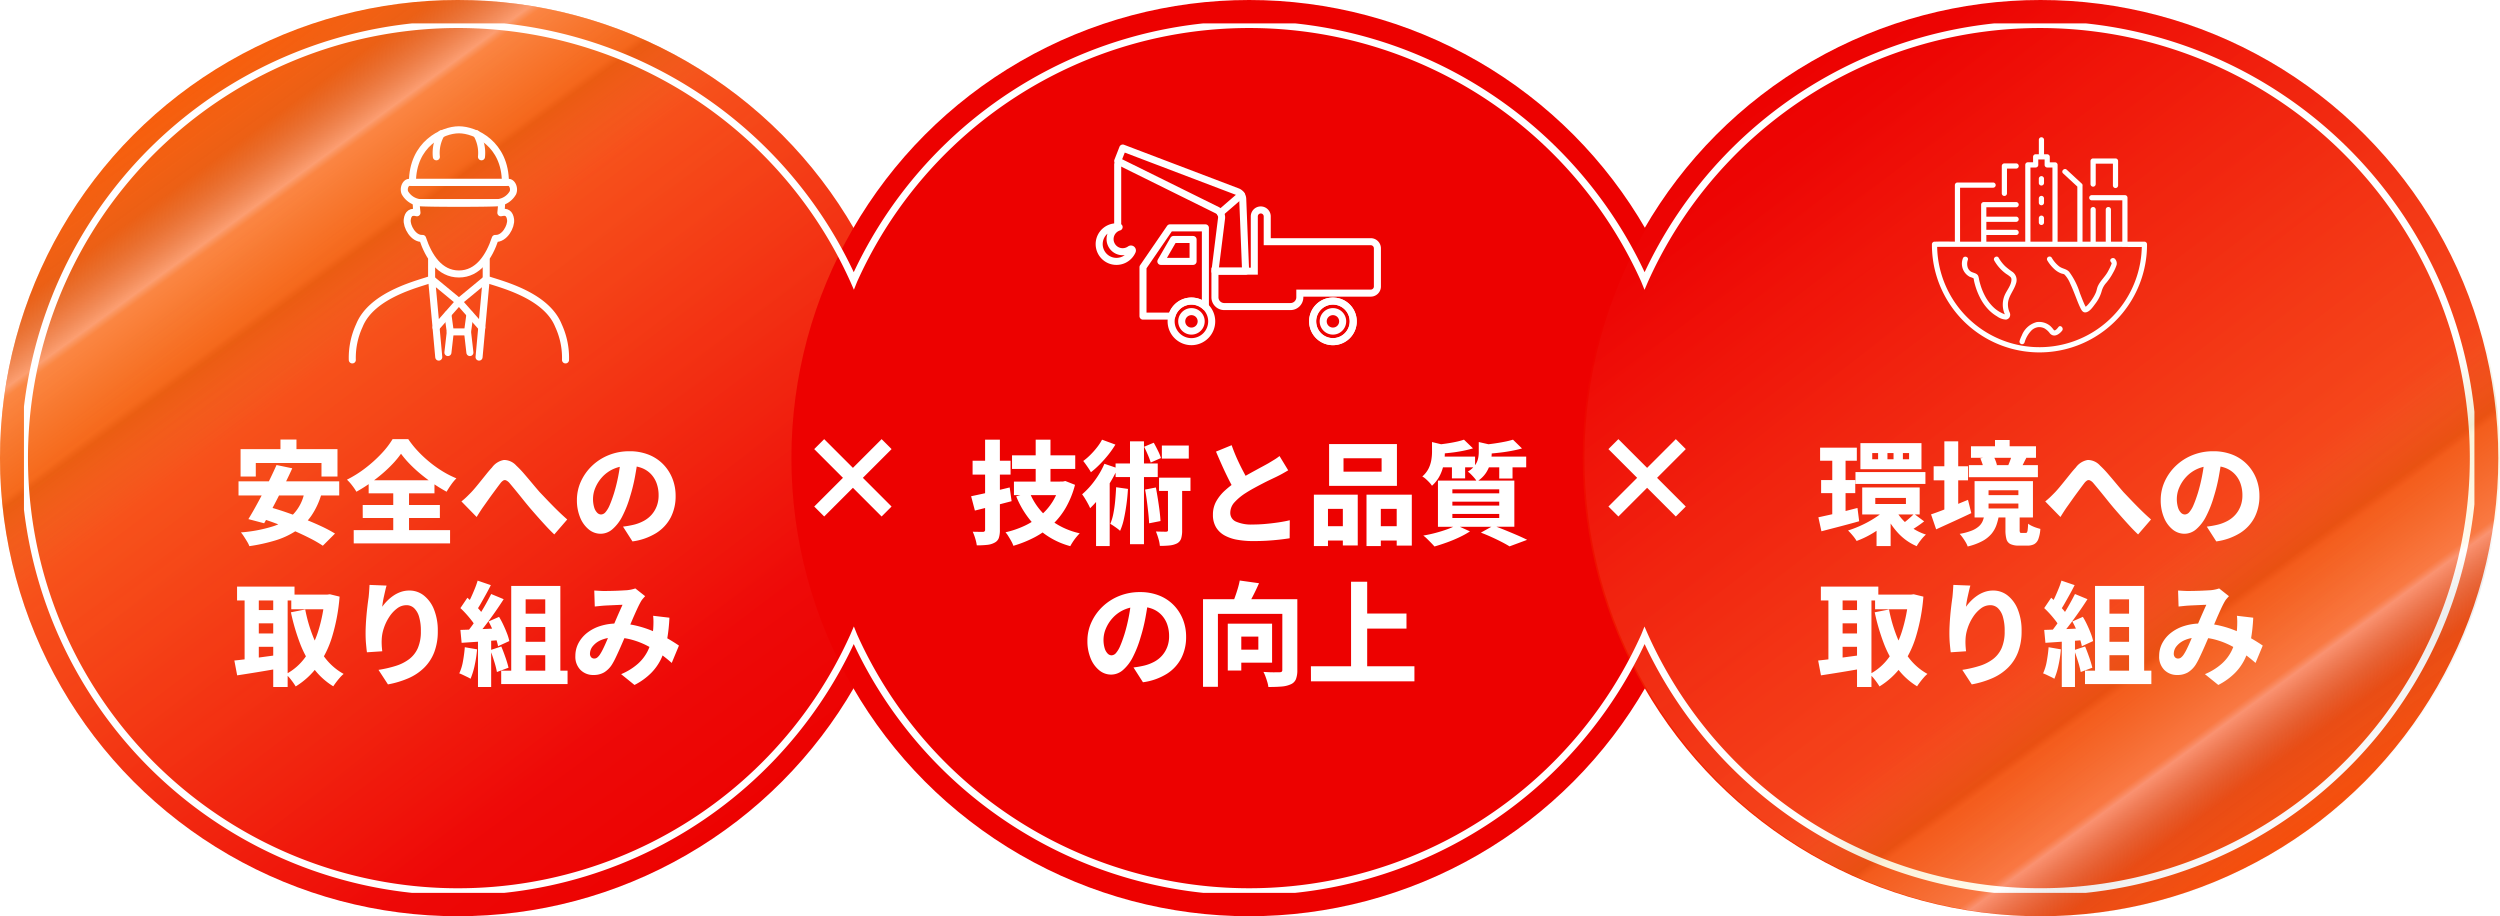 <svg xmlns="http://www.w3.org/2000/svg" xmlns:xlink="http://www.w3.org/1999/xlink" width="355" height="130.104" viewBox="0 0 355 130.104">
  <defs>
    <linearGradient id="linear-gradient" x1="0.739" y1="0.74" x2="0.275" y2="0.152" gradientUnits="objectBoundingBox">
      <stop offset="0" stop-color="#ed0100"/>
      <stop offset="1" stop-color="#fa5700"/>
    </linearGradient>
    <linearGradient id="linear-gradient-2" x1="0.191" y1="0.036" x2="0.828" y2="0.911" gradientUnits="objectBoundingBox">
      <stop offset="0" stop-color="#fff" stop-opacity="0"/>
      <stop offset="0.124" stop-color="#939393" stop-opacity="0.22"/>
      <stop offset="0.187" stop-color="#fff" stop-opacity="0.686"/>
      <stop offset="0.195" stop-color="#ffefc4" stop-opacity="0.525"/>
      <stop offset="0.277" stop-color="#efce6d" stop-opacity="0.4"/>
      <stop offset="0.285" stop-color="#c6a647" stop-opacity="0.388"/>
      <stop offset="0.361" stop-color="#fffbe6" stop-opacity="0.18"/>
      <stop offset="1" stop-color="#fff" stop-opacity="0"/>
    </linearGradient>
    <linearGradient id="linear-gradient-3" x1="0.224" y1="0.166" x2="0.945" y2="1.068" xlink:href="#linear-gradient"/>
    <clipPath id="clip-path">
      <rect id="矩形_4852" data-name="矩形 4852" width="347.965" height="123.463" fill="none"/>
    </clipPath>
    <linearGradient id="linear-gradient-4" x1="0.809" y1="0.964" x2="0.172" y2="0.089" xlink:href="#linear-gradient-2"/>
    <filter id="路径_55016" x="122.9" y="47.434" width="108.944" height="65.12" filterUnits="userSpaceOnUse">
      <feOffset input="SourceAlpha"/>
      <feGaussianBlur stdDeviation="5" result="blur"/>
      <feFlood flood-opacity="0.353"/>
      <feComposite operator="in" in2="blur"/>
      <feComposite in="SourceGraphic"/>
    </filter>
    <filter id="路径_55015" x="243.182" y="47.482" width="93.136" height="65.072" filterUnits="userSpaceOnUse">
      <feOffset input="SourceAlpha"/>
      <feGaussianBlur stdDeviation="5" result="blur-2"/>
      <feFlood flood-opacity="0.353"/>
      <feComposite operator="in" in2="blur-2"/>
      <feComposite in="SourceGraphic"/>
    </filter>
    <clipPath id="clip-path-2">
      <rect id="矩形_4854" data-name="矩形 4854" width="40.657" height="28.643" fill="none" stroke="#fff" stroke-width="1"/>
    </clipPath>
    <filter id="路径_55014" x="18.278" y="47.354" width="93.136" height="65.2" filterUnits="userSpaceOnUse">
      <feOffset input="SourceAlpha"/>
      <feGaussianBlur stdDeviation="5" result="blur-3"/>
      <feFlood flood-opacity="0.353"/>
      <feComposite operator="in" in2="blur-3"/>
      <feComposite in="SourceGraphic"/>
    </filter>
    <clipPath id="clip-path-3">
      <rect id="矩形_4853" data-name="矩形 4853" width="31.592" height="33.961" fill="none" stroke="#fff" stroke-width="1"/>
    </clipPath>
  </defs>
  <g id="img_sec01_sp" transform="translate(-10 -327.935)">
    <g id="组_9387" data-name="组 9387" transform="translate(1422 -230)">
      <ellipse id="椭圆_34" data-name="椭圆 34" cx="65.005" cy="65.052" rx="65.005" ry="65.052" transform="translate(-1412 557.935)" fill="url(#linear-gradient)"/>
      <ellipse id="椭圆_35" data-name="椭圆 35" cx="65.005" cy="65.052" rx="65.005" ry="65.052" transform="translate(-1412 557.935)" opacity="0.645" fill="url(#linear-gradient-2)" style="mix-blend-mode: color-dodge;isolation: isolate"/>
      <ellipse id="椭圆_36" data-name="椭圆 36" cx="65.005" cy="65.052" rx="65.005" ry="65.052" transform="translate(-1299.62 557.935)" fill="#ed0100"/>
      <ellipse id="椭圆_37" data-name="椭圆 37" cx="65.005" cy="65.052" rx="65.005" ry="65.052" transform="translate(-1187.251 557.935)" fill="url(#linear-gradient-3)"/>
      <g id="组_9381" data-name="组 9381" transform="translate(-1408.598 561.255)">
        <g id="组_5182" data-name="组 5182" transform="translate(0 0)" clip-path="url(#clip-path)">
          <path id="路径_54525" data-name="路径 54525" d="M348.156,62.077a61.528,61.528,0,0,1-117.591,25.4c-.028-.062-.059-.127-.087-.192-.025.062-.056.127-.084.189a61.53,61.53,0,0,1-112.133,0c-.028-.062-.059-.127-.084-.189-.028.065-.056.13-.087.192a61.578,61.578,0,1,1,0-50.791c.031.062.059.124.087.189.025-.062.056-.127.084-.189a61.53,61.53,0,0,1,112.133,0c.028.062.059.127.084.189.028-.065.059-.13.087-.192a61.528,61.528,0,0,1,117.591,25.4Z" transform="translate(-0.345 -0.345)" fill="none" stroke="#fff" stroke-width="1"/>
        </g>
      </g>
      <ellipse id="椭圆_38" data-name="椭圆 38" cx="65.005" cy="65.052" rx="65.005" ry="65.052" transform="translate(-1187.01 557.935)" opacity="0.646" fill="url(#linear-gradient-4)" style="mix-blend-mode: color-dodge;isolation: isolate"/>
      <g transform="matrix(1, 0, 0, 1, -1412, 557.93)" filter="url(#路径_55016)">
        <path id="路径_55016-2" data-name="路径 55016" d="M-33.792-11.408h8.976v1.936h-8.976Zm.272,3.728h6.768v1.92H-33.52Zm3.088-5.952h2.1v6.976h-2.1Zm-.864,7.5a9.3,9.3,0,0,0,2.648,3.64A10.584,10.584,0,0,0-24.176-.336q-.224.224-.488.544a7.316,7.316,0,0,0-.488.664q-.224.344-.368.616a11.041,11.041,0,0,1-4.72-2.616A13.238,13.238,0,0,1-33.2-5.584Zm4.32-1.552h.4l.352-.08,1.376.544a13.131,13.131,0,0,1-1.288,3.208A10.544,10.544,0,0,1-28.064-1.56,11.575,11.575,0,0,1-30.576.224,16.275,16.275,0,0,1-33.6,1.44,4.007,4.007,0,0,0-33.888.8Q-34.08.448-34.3.1A3.671,3.671,0,0,0-34.72-.48a13.219,13.219,0,0,0,2.736-.936A10.173,10.173,0,0,0-29.712-2.88a8.527,8.527,0,0,0,1.7-1.984,8.524,8.524,0,0,0,1.032-2.5ZM-39.6-5.6q.7-.144,1.608-.344t1.9-.432q.992-.232,1.968-.472l.272,1.952q-1.328.352-2.7.7t-2.512.632Zm.208-5.04H-34v1.968h-5.392Zm1.776-2.992h2.1v12.8a3.548,3.548,0,0,1-.152,1.16,1.209,1.209,0,0,1-.6.664,2.686,2.686,0,0,1-1.04.312,13.214,13.214,0,0,1-1.488.072,5.867,5.867,0,0,0-.216-.96,7.46,7.46,0,0,0-.36-.976q.432.016.864.016h.592a.269.269,0,0,0,.3-.3ZM-19.008-6.88l1.68.24q-.064,1.1-.216,2.2t-.36,2.056a8.339,8.339,0,0,1-.544,1.7,3.588,3.588,0,0,0-.392-.328q-.248-.184-.52-.368t-.48-.3a7.2,7.2,0,0,0,.44-1.472,17.565,17.565,0,0,0,.256-1.808Q-19.056-5.92-19.008-6.88Zm-.08-3.376H-13.1V-8.32h-5.984Zm2.048-3.136h1.984V1.216H-17.04ZM-14.9-6.544l1.536-.3q.144.768.28,1.624t.24,1.672q.1.816.136,1.472l-1.616.32q-.032-.656-.12-1.48t-.2-1.688Q-14.752-5.792-14.9-6.544Zm2.384-6.256h3.824v1.856h-3.824Zm-.4,4.56h4.464v1.888h-4.464Zm-2.128-4.384,1.376-.576q.288.512.592,1.128a6.875,6.875,0,0,1,.432,1.048l-1.456.64a9.246,9.246,0,0,0-.4-1.08Q-14.768-12.1-15.04-12.624Zm3.392,4.912h2.016V-.768A3.907,3.907,0,0,1-9.776.4a1.231,1.231,0,0,1-.592.7,3.053,3.053,0,0,1-1.048.288,13.2,13.2,0,0,1-1.384.064A5.127,5.127,0,0,0-13,.44a8.837,8.837,0,0,0-.36-1.032q.448.016.864.024t.576.008A.412.412,0,0,0-11.7-.624a.25.25,0,0,0,.056-.192Zm-9.36-5.92,1.9.7A14.057,14.057,0,0,1-20.112-11.5a17.427,17.427,0,0,1-1.208,1.36,12.905,12.905,0,0,1-1.272,1.136,4.754,4.754,0,0,0-.312-.52q-.2-.3-.408-.592t-.368-.488a8.779,8.779,0,0,0,1.04-.9,11.129,11.129,0,0,0,.944-1.072A7.047,7.047,0,0,0-21.008-13.632Zm-.848,6.992,1.648-1.648.288.1V1.472h-1.936Zm1.184-3.568,1.888.64a19.142,19.142,0,0,1-1.1,2.072,20.661,20.661,0,0,1-1.36,1.968A15.239,15.239,0,0,1-22.7-3.9,6.607,6.607,0,0,0-23-4.52q-.2-.376-.432-.752a6.647,6.647,0,0,0-.408-.6,11.346,11.346,0,0,0,1.784-1.944A11.97,11.97,0,0,0-20.672-10.208Zm26.1.928q-.4.24-.816.472t-.88.456l-.888.424q-.52.248-1.12.56t-1.2.64q-.6.328-1.144.68a7.764,7.764,0,0,0-1.568,1.3,2.2,2.2,0,0,0-.608,1.5A1.335,1.335,0,0,0-2-2a5.382,5.382,0,0,0,2.4.416q.816,0,1.752-.08T4.008-1.88q.92-.136,1.64-.312L5.632.368q-.7.112-1.5.2t-1.7.144Q1.52.768.464.768A12.966,12.966,0,0,1-1.792.584,5.781,5.781,0,0,1-3.608-.032a3.221,3.221,0,0,1-1.216-1.16,3.39,3.39,0,0,1-.44-1.784,3.829,3.829,0,0,1,.48-1.92,6.219,6.219,0,0,1,1.272-1.56A14.787,14.787,0,0,1-1.776-7.792q.544-.368,1.168-.72t1.224-.68q.6-.328,1.12-.608t.888-.488q.48-.288.856-.52a6.831,6.831,0,0,0,.712-.5Zm-8.032-3.568q.384,1.088.832,2.064t.9,1.816L-.064-7.44-2.1-6.272q-.432-.736-.9-1.664T-3.928-9.88q-.456-1.016-.9-2.056ZM13.28-10.992v1.9h5.408v-1.9Zm-2.048-2.016h9.632v5.936H11.232ZM9.072-5.824H15.3V1.392H13.184v-5.2H11.072v5.28h-2Zm7.472,0h6.432V1.408H20.832V-3.808H18.576v5.28H16.544ZM9.952-1.344h4.112V.688H9.952Zm7.552,0H21.92V.688H17.5Zm12.88-12.288,1.28,1.232q-.688.208-1.5.368t-1.664.256q-.848.1-1.616.144a4.211,4.211,0,0,0-.184-.632,4.254,4.254,0,0,0-.28-.632q.72-.08,1.448-.184t1.392-.248A10.053,10.053,0,0,0,30.384-13.632Zm6.96,0,1.28,1.248q-.752.208-1.632.368T35.2-11.76q-.912.1-1.76.16a3.665,3.665,0,0,0-.184-.656,6.293,6.293,0,0,0-.264-.624q.768-.08,1.576-.192t1.536-.256A12.1,12.1,0,0,0,37.344-13.632Zm-11.5.336,2.24.544q-.016.208-.416.288v.688a9.326,9.326,0,0,1-.136,1.488A6.272,6.272,0,0,1,27-8.624a4.953,4.953,0,0,1-1.16,1.536,3.066,3.066,0,0,0-.376-.472q-.248-.264-.512-.5a2.368,2.368,0,0,0-.488-.344,3.711,3.711,0,0,0,.9-1.144,4.361,4.361,0,0,0,.384-1.2,7.158,7.158,0,0,0,.1-1.128Zm6.64,0,2.24.512q-.016.224-.4.288v.784a5.865,5.865,0,0,1-.168,1.3,4.775,4.775,0,0,1-.616,1.448,4.139,4.139,0,0,1-1.328,1.28,2.545,2.545,0,0,0-.344-.5q-.232-.272-.48-.52a3.409,3.409,0,0,0-.456-.392,3.441,3.441,0,0,0,1-.872,2.632,2.632,0,0,0,.44-.928,3.978,3.978,0,0,0,.112-.92Zm-5.824,2.064h5.3V-9.7h-5.3Zm6.608,0h5.952V-9.7H33.264Zm-4.592.512h1.872v2.592H28.672Zm6.72,0H37.28v2.608H35.392ZM28.736-4.832v.56h6.656v-.56Zm0,1.744v.576h6.656v-.576Zm0-3.488v.56h6.656v-.56ZM26.688-7.824H37.536v6.56H26.688Zm6.1,7.392,1.776-.992q.832.3,1.72.664t1.7.712q.808.352,1.368.64l-2.5.928q-.432-.272-1.08-.608T34.352.224Q33.584-.128,32.784-.432ZM29.3-1.488l1.936.88a12.385,12.385,0,0,1-1.52.84q-.864.408-1.776.736t-1.744.568Q26,1.312,25.72,1.024T25.144.448a5.2,5.2,0,0,0-.536-.464q.864-.144,1.736-.376T27.984-.9A9.1,9.1,0,0,0,29.3-1.488ZM-14.416,9.024q-.176,1.216-.424,2.592a24.292,24.292,0,0,1-.7,2.832,15.474,15.474,0,0,1-1.1,2.8,5.982,5.982,0,0,1-1.4,1.832,2.561,2.561,0,0,1-1.672.648,2.648,2.648,0,0,1-1.712-.624,4.221,4.221,0,0,1-1.216-1.712,6.333,6.333,0,0,1-.448-2.432A6.337,6.337,0,0,1-22.52,12.3a7.163,7.163,0,0,1,1.576-2.216,7.4,7.4,0,0,1,2.368-1.52,7.754,7.754,0,0,1,2.944-.552,7.29,7.29,0,0,1,2.712.48,5.909,5.909,0,0,1,2.064,1.352,6.126,6.126,0,0,1,1.32,2.024,6.619,6.619,0,0,1,.464,2.5,6.554,6.554,0,0,1-.68,3.016,5.762,5.762,0,0,1-2.04,2.224A8.6,8.6,0,0,1-15.2,20.816l-1.344-2.1q.5-.064.848-.128t.688-.144a6,6,0,0,0,1.416-.544,4.018,4.018,0,0,0,1.112-.88,3.989,3.989,0,0,0,.728-1.216,4.211,4.211,0,0,0,.264-1.52,4.969,4.969,0,0,0-.28-1.712,3.755,3.755,0,0,0-.816-1.328,3.61,3.61,0,0,0-1.312-.864,4.866,4.866,0,0,0-1.784-.3,5.207,5.207,0,0,0-2.224.448,4.91,4.91,0,0,0-1.6,1.16,5.2,5.2,0,0,0-.968,1.52,4.069,4.069,0,0,0-.328,1.528,4.144,4.144,0,0,0,.16,1.24,1.8,1.8,0,0,0,.424.76.791.791,0,0,0,.552.256.869.869,0,0,0,.64-.336,3.7,3.7,0,0,0,.592-1q.288-.664.608-1.672a23.29,23.29,0,0,0,.608-2.456,25.305,25.305,0,0,0,.368-2.584Zm7.744,0H5.344V11.1h-9.9V21.456H-6.672Zm11.264,0H6.72V19.072a3.494,3.494,0,0,1-.2,1.312,1.355,1.355,0,0,1-.728.72,3.837,3.837,0,0,1-1.32.32q-.776.064-1.864.064a3.98,3.98,0,0,0-.144-.688q-.112-.384-.256-.776a4.853,4.853,0,0,0-.3-.68q.448.032.912.048t.848.008q.384-.008.528-.008A.506.506,0,0,0,4.5,19.32a.351.351,0,0,0,.088-.28ZM-1.456,6.368l2.736.384Q.848,7.744.36,8.68t-.888,1.592l-2.048-.448q.224-.5.44-1.1t.4-1.216A10.73,10.73,0,0,0-1.456,6.368Zm-1.7,6.128h1.92v6.656h-1.92Zm.816,0H3.136v5.536H-2.336v-1.84h3.52V14.336h-3.52Zm17.888-1.44h6.672V13.2H15.552Zm-6.9,7.488h14.7v2.144H8.656Zm5.7-12H16.64V19.728H14.352Z" transform="translate(177.5 76.07)" fill="#fff"/>
      </g>
      <g transform="matrix(1, 0, 0, 1, -1412, 557.93)" filter="url(#路径_55015)">
        <path id="路径_55015-2" data-name="路径 55015" d="M-31.456-12.5h5.216v1.856h-5.216Zm.144,4.608h4.848v1.856h-4.848Zm4.88-1.136H-16.5v1.68h-9.936ZM-31.7-2.608l1.632-.36q.912-.2,1.92-.456t2-.512l.24,1.888q-1.36.384-2.776.752l-2.584.672Zm8.08-2.752V-4.5h4.352V-5.36Zm-1.856-1.488h8.16v3.84h-8.16Zm5.776-4.88v.88h.88v-.88Zm-2.192,0v.88h.864v-.88Zm-2.16,0v.88h.832v-.88Zm-1.68-1.408h8.672v3.7h-8.672Zm4.912,9.312A6.857,6.857,0,0,0-19.768-2.3a7.517,7.517,0,0,0,1.5,1.272,7.674,7.674,0,0,0,1.84.872,5.468,5.468,0,0,0-.712.768,6.335,6.335,0,0,0-.6.88,7.733,7.733,0,0,1-2.728-1.96,10.608,10.608,0,0,1-1.864-2.92Zm2.7.72,1.44,1.072q-.448.352-.92.672t-.856.544l-1.2-.944q.224-.16.512-.4t.56-.488Q-18.3-2.9-18.112-3.1ZM-29.728-11.68h1.888V-2.4l-1.888.3Zm7.936,7.6,1.488.656a11.82,11.82,0,0,1-1.68,1.664A16.866,16.866,0,0,1-24.064-.3,12.992,12.992,0,0,1-26.272.752a5.551,5.551,0,0,0-.56-.776,8.456,8.456,0,0,0-.656-.712,15.979,15.979,0,0,0,2.152-.856A14.857,14.857,0,0,0-23.32-2.76,8.388,8.388,0,0,0-21.792-4.08ZM-23.44-1.7l2-1.328v4.5h-2Zm13.408-10.992H-.8v1.632h-9.232Zm-.3,2.672H-.528V-8.3h-9.808Zm3.712-3.568h2.08v2h-2.08Zm2.384,2.176,2.064.368q-.224.416-.4.776t-.32.616l-1.84-.368q.144-.32.28-.7T-4.24-11.408Zm-4.464.432,1.824-.368a4.174,4.174,0,0,1,.32.656,4.53,4.53,0,0,1,.208.656l-1.92.448a3.339,3.339,0,0,0-.16-.672Q-8.56-10.64-8.7-10.976ZM-7.536-4.56v.7H-3.3v-.7Zm0-1.888v.688H-3.3v-.688Zm-1.984-1.3h8.288v5.168H-9.52ZM-5.136-2.96H-3.12V-.848a.926.926,0,0,0,.048.384q.048.08.24.08h.576A.206.206,0,0,0-2.08-.472a.929.929,0,0,0,.1-.368A8.259,8.259,0,0,0-1.92-1.7a3.151,3.151,0,0,0,.5.3,5.316,5.316,0,0,0,.648.264q.336.112.592.176A4.971,4.971,0,0,1-.472.5a1.363,1.363,0,0,1-.592.712,2.054,2.054,0,0,1-.968.2H-3.2a2.764,2.764,0,0,1-1.224-.216,1.1,1.1,0,0,1-.568-.7,4.76,4.76,0,0,1-.144-1.3ZM-8.1-3.04h2.064a8.894,8.894,0,0,1-.368,1.5A4.1,4.1,0,0,1-7.112-.272,4.435,4.435,0,0,1-8.4.76a8.625,8.625,0,0,1-2.1.776,3.044,3.044,0,0,0-.28-.6,7.867,7.867,0,0,0-.432-.664,5.852,5.852,0,0,0-.424-.528A8.582,8.582,0,0,0-9.92-.72,3.4,3.4,0,0,0-8.9-1.336,2.115,2.115,0,0,0-8.36-2.1,5.081,5.081,0,0,0-8.1-3.04Zm-7.232-6.816h4.88v2h-4.88Zm1.52-3.536h1.968V-2.72h-1.968ZM-15.7-3.024q.672-.224,1.528-.552t1.816-.728q.96-.4,1.9-.784L-9.984-3.2q-1.248.592-2.56,1.192L-14.976-.9ZM.512-4.864q.384-.3.712-.616t.7-.7q.272-.288.616-.7t.736-.9l.792-.984q.4-.5.784-.912a2.635,2.635,0,0,1,1.7-1.072,2.351,2.351,0,0,1,1.752.8A14.308,14.308,0,0,1,9.472-8.72q.592.688,1.152,1.36t1.008,1.184q.4.416.84.88t.928.96q.488.5,1.016,1.008T15.536-2.3L13.7-.176Q13.136-.7,12.528-1.36t-1.2-1.328q-.592-.672-1.088-1.248-.5-.592-1.024-1.248T8.192-6.448q-.5-.608-.864-1.04a1.435,1.435,0,0,0-.48-.368.44.44,0,0,0-.392.024,1.509,1.509,0,0,0-.408.392q-.224.288-.528.7t-.632.856q-.328.448-.632.88t-.544.768q-.288.4-.56.824t-.48.76Zm25.072-6.112q-.176,1.216-.424,2.592a24.292,24.292,0,0,1-.7,2.832,15.474,15.474,0,0,1-1.1,2.8A5.982,5.982,0,0,1,21.96-.92a2.561,2.561,0,0,1-1.672.648A2.648,2.648,0,0,1,18.576-.9,4.221,4.221,0,0,1,17.36-2.608a6.333,6.333,0,0,1-.448-2.432A6.337,6.337,0,0,1,17.48-7.7a7.163,7.163,0,0,1,1.576-2.216,7.4,7.4,0,0,1,2.368-1.52,7.754,7.754,0,0,1,2.944-.552,7.29,7.29,0,0,1,2.712.48,5.909,5.909,0,0,1,2.064,1.352,6.126,6.126,0,0,1,1.32,2.024,6.619,6.619,0,0,1,.464,2.5,6.554,6.554,0,0,1-.68,3.016,5.762,5.762,0,0,1-2.04,2.224A8.6,8.6,0,0,1,24.8.816l-1.344-2.1q.5-.064.848-.128t.688-.144A6,6,0,0,0,26.408-2.1a4.018,4.018,0,0,0,1.112-.88,3.989,3.989,0,0,0,.728-1.216,4.211,4.211,0,0,0,.264-1.52,4.969,4.969,0,0,0-.28-1.712,3.755,3.755,0,0,0-.816-1.328A3.61,3.61,0,0,0,26.1-9.616a4.866,4.866,0,0,0-1.784-.3,5.207,5.207,0,0,0-2.224.448,4.91,4.91,0,0,0-1.6,1.16,5.2,5.2,0,0,0-.968,1.52A4.069,4.069,0,0,0,19.2-5.264a4.144,4.144,0,0,0,.16,1.24,1.8,1.8,0,0,0,.424.76.791.791,0,0,0,.552.256.869.869,0,0,0,.64-.336,3.7,3.7,0,0,0,.592-1q.288-.664.608-1.672a23.29,23.29,0,0,0,.608-2.456,25.305,25.305,0,0,0,.368-2.584ZM-23.648,8.368h5.328v2.08h-5.328Zm-7.7-1.136h8.16V9.2h-8.16Zm2.176,3.328h3.776v1.888h-3.776Zm0,3.328h3.776v1.888h-3.776ZM-18.9,8.368h.368l.368-.048,1.376.336a26.662,26.662,0,0,1-1.064,5.7A14.264,14.264,0,0,1-19.9,18.536a11.058,11.058,0,0,1-3.12,2.872,9.934,9.934,0,0,0-.64-.92,5.621,5.621,0,0,0-.752-.824,7.913,7.913,0,0,0,2.744-2.392,13,13,0,0,0,1.84-3.7A21.851,21.851,0,0,0-18.9,8.832Zm-2.768,2.112a21.148,21.148,0,0,0,1.088,3.784,12.529,12.529,0,0,0,1.784,3.16,8.469,8.469,0,0,0,2.584,2.208,4.2,4.2,0,0,0-.52.512q-.28.32-.528.648t-.424.6A10,10,0,0,1-20.5,18.816a14.857,14.857,0,0,1-1.92-3.552A29.527,29.527,0,0,1-23.7,10.88Zm-8.608-2.432h2.016v10.5h-2.016Zm4.064,0h2.048v13.44h-2.048Zm-5.52,9.68q.8-.08,1.816-.208t2.144-.28q1.128-.152,2.248-.3l.112,1.92q-1.52.272-3.088.528t-2.832.448Zm21.616-10.64q-.08.256-.168.632t-.184.808q-.1.432-.168.84t-.1.728a6.693,6.693,0,0,1,.7-.832,5.958,5.958,0,0,1,.88-.736A4.472,4.472,0,0,1-8.1,7.992a3.66,3.66,0,0,1,1.224-.2,3.267,3.267,0,0,1,2.048.7,4.752,4.752,0,0,1,1.448,1.992,8,8,0,0,1,.536,3.08,8.208,8.208,0,0,1-.5,2.976,6.22,6.22,0,0,1-1.424,2.2A7.35,7.35,0,0,1-7,20.24a13.3,13.3,0,0,1-2.92.88l-1.344-2.064a16.612,16.612,0,0,0,2.44-.56,6.243,6.243,0,0,0,1.912-.96A3.986,3.986,0,0,0-5.68,15.968a5.854,5.854,0,0,0,.432-2.4A6.949,6.949,0,0,0-5.5,11.52a2.739,2.739,0,0,0-.712-1.232A1.549,1.549,0,0,0-7.3,9.872a2.187,2.187,0,0,0-1.328.464,4.684,4.684,0,0,0-1.112,1.208,6.7,6.7,0,0,0-.768,1.6,5.685,5.685,0,0,0-.3,1.656q-.016.288,0,.68t.08.936l-2.176.144q-.064-.464-.128-1.176t-.064-1.528q0-.56.032-1.184t.088-1.272q.056-.648.136-1.328t.176-1.336q.048-.48.08-.952t.048-.792ZM8.672,11.072h4.672v1.9H8.672Zm0,4h4.672v1.9H8.672ZM7.584,7.136H14.56V20.32H12.416V9.04H9.632V20.32H7.584ZM6.16,19.168h9.424v1.9H6.16ZM2.816,6.384l1.872.64q-.32.64-.68,1.288t-.7,1.248a11.366,11.366,0,0,1-.656,1.048l-1.424-.576q.288-.5.584-1.128t.568-1.3A11.841,11.841,0,0,0,2.816,6.384Zm1.92,1.9,1.776.736q-.592.928-1.288,1.92t-1.392,1.9q-.7.912-1.32,1.584l-1.28-.64q.464-.544.944-1.224t.952-1.424q.472-.744.88-1.48T4.736,8.288Zm-4.368,2L1.36,8.816q.416.368.864.808t.816.864a4.214,4.214,0,0,1,.56.792L2.528,12.944a4.648,4.648,0,0,0-.536-.856q-.36-.472-.784-.944T.368,10.288Zm4,1.9,1.488-.656A11.365,11.365,0,0,1,6.48,12.7q.288.616.512,1.2a6.651,6.651,0,0,1,.32,1.064l-1.6.736a7.11,7.11,0,0,0-.288-1.072q-.208-.608-.48-1.248A12.248,12.248,0,0,0,4.368,12.192Zm-4,1.2q1.12-.032,2.688-.1t3.2-.152L6.24,14.8q-1.5.128-3,.232t-2.7.184Zm4.256,2.864,1.552-.512q.3.72.592,1.56T7.2,18.752l-1.648.608a12.688,12.688,0,0,0-.384-1.5Q4.9,16.992,4.624,16.256ZM.992,15.84l1.744.3a17.3,17.3,0,0,1-.344,2.28,10.311,10.311,0,0,1-.584,1.9,4.9,4.9,0,0,0-.472-.256q-.3-.144-.6-.288t-.528-.224a6.846,6.846,0,0,0,.52-1.7A19.7,19.7,0,0,0,.992,15.84Zm1.872-1.488H4.736v7.136H2.864Zm16.512-6.56q.32.016.72.04t.64.024q.368,0,.808-.008t.9-.024q.464-.016.88-.04l.7-.04a5.329,5.329,0,0,0,.64-.1,4.729,4.729,0,0,0,.544-.152l1.392,1.1q-.176.192-.32.36a2.428,2.428,0,0,0-.24.328q-.272.464-.632,1.248t-.744,1.688q-.384.9-.752,1.736l-.5,1.16q-.256.6-.52,1.184t-.512,1.1a9.58,9.58,0,0,1-.488.9,3.5,3.5,0,0,1-1.12,1.12,2.944,2.944,0,0,1-1.52.368,2.521,2.521,0,0,1-1.824-.712,2.642,2.642,0,0,1-.736-1.992,3.855,3.855,0,0,1,.44-1.816,4.574,4.574,0,0,1,1.24-1.472,5.851,5.851,0,0,1,1.9-.976,7.953,7.953,0,0,1,2.392-.344,11.439,11.439,0,0,1,2.72.32,14.713,14.713,0,0,1,2.44.816,19.608,19.608,0,0,1,2.04,1.032q.912.536,1.536.968l-1.024,2.464a20.065,20.065,0,0,0-1.64-1.312,14.719,14.719,0,0,0-1.9-1.16,11.186,11.186,0,0,0-2.16-.832,8.99,8.99,0,0,0-2.376-.312,4.8,4.8,0,0,0-1.9.344,3.032,3.032,0,0,0-1.216.872,1.705,1.705,0,0,0-.416,1.056.741.741,0,0,0,.176.544.587.587,0,0,0,.432.176.663.663,0,0,0,.4-.128,1.868,1.868,0,0,0,.384-.416,6.667,6.667,0,0,0,.384-.664q.192-.376.392-.824t.4-.928q.2-.48.424-.944.272-.624.56-1.3t.568-1.312q.28-.632.5-1.112-.24,0-.568.016l-.7.032-.712.032q-.344.016-.616.032-.24.016-.632.056l-.712.072Zm10.672,3.856a24.11,24.11,0,0,1-.336,3.12,10.994,10.994,0,0,1-.784,2.592,7.4,7.4,0,0,1-1.464,2.128A9.29,9.29,0,0,1,25.088,21.2l-1.9-1.536a8.5,8.5,0,0,0,2.4-1.488,6.086,6.086,0,0,0,1.344-1.736,6.818,6.818,0,0,0,.608-1.744,13.385,13.385,0,0,0,.208-1.48q.032-.512.032-.984a6.943,6.943,0,0,0-.048-.856Z" transform="translate(289.91 76.07)" fill="#fff"/>
      </g>
      <g id="组_9385" data-name="组 9385" transform="translate(-1182.897 621)">
        <path id="路径_54526" data-name="路径 54526" d="M-11745.322-17582.787l9.568,9.57" transform="translate(11745.322 17582.787)" fill="none" stroke="#fff" stroke-width="2"/>
        <path id="路径_54527" data-name="路径 54527" d="M-11735.752-17582.787l-9.57,9.57" transform="translate(11745.322 17582.787)" fill="none" stroke="#fff" stroke-width="2"/>
      </g>
      <g id="组_9384" data-name="组 9384" transform="translate(-1256.491 578.382)">
        <g id="组_5189" data-name="组 5189" transform="translate(0 0)" clip-path="url(#clip-path-2)">
          <path id="减去_2" data-name="减去 2" d="M18.16,17.48H13.808l.937-7.5A1.141,1.141,0,0,0,14.12,8.82L0,1.835.718,0l16.3,6.2a1.142,1.142,0,0,1,.734,1.021l.411,10.262Z" transform="translate(3.205 0.576)" fill="none" stroke="#fff" stroke-linecap="round" stroke-linejoin="round" stroke-width="1"/>
          <path id="联合_1" data-name="联合 1" d="M1.321,13.721A1.32,1.32,0,0,1,0,12.4V8.693H5.588V.919a.918.918,0,1,1,1.836,0V4.51h14.7a.946.946,0,0,1,.945.946v5.412a.945.945,0,0,1-.945.945H12.053V12.4a1.32,1.32,0,0,1-1.32,1.32Z" transform="translate(17.013 9.364)" fill="none" stroke="#fff" stroke-width="1"/>
          <path id="减去_3" data-name="减去 3" d="M4.095,12.532H0V5.589L3.832,0H8.86V11.188a2.881,2.881,0,0,0-4.766,1.344Z" transform="translate(6.796 11.909)" fill="none" stroke="#fff" stroke-linecap="round" stroke-linejoin="round" stroke-width="1"/>
          <path id="路径_54554" data-name="路径 54554" d="M54.47,72.488V75.6H49.893l1.8-3.113Z" transform="translate(-40.561 -58.929)" fill="none" stroke="#fff" stroke-linecap="round" stroke-linejoin="round" stroke-width="1"/>
          <path id="路径_54555" data-name="路径 54555" d="M165.123,122.13A2.881,2.881,0,1,0,168,119.249a2.881,2.881,0,0,0-2.881,2.881" transform="translate(-134.236 -96.943)" fill="none" stroke="#fff" stroke-width="1"/>
          <path id="路径_54556" data-name="路径 54556" d="M165.123,122.13A2.881,2.881,0,1,0,168,119.249,2.881,2.881,0,0,0,165.123,122.13Z" transform="translate(-134.236 -96.943)" fill="none" stroke="#fff" stroke-linecap="round" stroke-linejoin="round" stroke-width="1"/>
          <path id="路径_54557" data-name="路径 54557" d="M57.7,122.13a2.881,2.881,0,1,0,2.881-2.881A2.881,2.881,0,0,0,57.7,122.13" transform="translate(-46.909 -96.943)" fill="none" stroke="#fff" stroke-width="1"/>
          <line id="直线_5" data-name="直线 5" x1="2.991" y2="2.586" transform="translate(17.773 7.208)" fill="none" stroke="#fff" stroke-linecap="round" stroke-linejoin="round" stroke-width="1"/>
          <line id="直线_6" data-name="直线 6" y2="8.381" transform="translate(3.204 2.89)" fill="none" stroke="#fff" stroke-linecap="round" stroke-linejoin="round" stroke-width="1"/>
          <path id="路径_54559" data-name="路径 54559" d="M5.532,62.887a2.452,2.452,0,0,1,.375.032,1.787,1.787,0,1,0,1.559,3.157.208.208,0,0,1,.31.255,2.454,2.454,0,1,1-2.244-3.444Z" transform="translate(-2.502 -51.124)" fill="none" stroke="#fff" stroke-linecap="round" stroke-linejoin="round" stroke-width="1"/>
          <path id="路径_54560" data-name="路径 54560" d="M67.1,130.026a1.382,1.382,0,1,1,1.382-1.382,1.383,1.383,0,0,1-1.382,1.382" transform="translate(-53.423 -103.458)" fill="none" stroke="#fff" stroke-width="1"/>
          <path id="路径_54561" data-name="路径 54561" d="M174.519,130.026a1.382,1.382,0,1,1,1.382-1.382,1.383,1.383,0,0,1-1.382,1.382" transform="translate(-140.751 -103.458)" fill="none" stroke="#fff" stroke-width="1"/>
        </g>
      </g>
      <g transform="matrix(1, 0, 0, 1, -1412, 557.93)" filter="url(#路径_55014)">
        <path id="路径_55014-2" data-name="路径 55014" d="M-25.184-13.648h2.272v3.008h-2.272Zm-5.664,1.36h13.76V-8.4H-19.36v-1.92h-9.328V-8.4h-2.16Zm5.1,2.256,2.24.464q-.448.992-.968,2.04t-1.056,2.1q-.536,1.048-1.04,1.984T-27.5-1.76l-2.24-.592q.464-.752.984-1.688T-27.7-6q.536-1.024,1.04-2.064T-25.744-10.032Zm3.984,3.76,2.416.3a10.809,10.809,0,0,1-1.44,3.128A8.155,8.155,0,0,1-22.96-.7,11.2,11.2,0,0,1-25.9.672a25.008,25.008,0,0,1-3.7.816,3.6,3.6,0,0,0-.312-.632q-.216-.36-.448-.72a5.34,5.34,0,0,0-.44-.6A20.1,20.1,0,0,0-26.328-1.3a7.214,7.214,0,0,0,3.016-1.8A6.216,6.216,0,0,0-21.76-6.272Zm-9.376-1.44h14.3v2h-14.3Zm2.672,5.088L-26.912-4.1q1.136.3,2.432.744t2.592.952q1.3.512,2.456,1.048A19.2,19.2,0,0,1-17.44-.3l-1.728,1.728A17.878,17.878,0,0,0-21,.368q-1.1-.56-2.368-1.112t-2.592-1.04Q-27.28-2.272-28.464-2.624Zm20.4-9.008A13.009,13.009,0,0,1-9.248-10.2,19.551,19.551,0,0,1-10.76-8.768q-.824.7-1.744,1.344T-14.4-6.24a7.921,7.921,0,0,0-.6-.88,6.321,6.321,0,0,0-.744-.832A16.087,16.087,0,0,0-13.1-9.616a18.79,18.79,0,0,0,2.264-2.048,12.018,12.018,0,0,0,1.576-2.048H-7.04a13.82,13.82,0,0,0,1.432,1.776,17.533,17.533,0,0,0,1.672,1.544A16.444,16.444,0,0,0-2.1-9.1a13.482,13.482,0,0,0,1.9.96,6.7,6.7,0,0,0-.752.9q-.352.5-.64,1A21.371,21.371,0,0,1-3.448-7.376q-.936-.64-1.8-1.352a19.135,19.135,0,0,1-1.584-1.456A13.631,13.631,0,0,1-8.064-11.632Zm-5.44,7.28h10.96v1.84H-13.5Zm.848-3.52h9.344v1.856h-9.344ZM-14.784-.784H-1.1V1.1h-13.68ZM-9.168-7.04h2.24V.272h-2.24ZM.512-4.864q.384-.3.712-.616t.7-.7q.272-.288.616-.7t.736-.9l.792-.984q.4-.5.784-.912a2.635,2.635,0,0,1,1.7-1.072,2.351,2.351,0,0,1,1.752.8A14.308,14.308,0,0,1,9.472-8.72q.592.688,1.152,1.36t1.008,1.184q.4.416.84.88t.928.96q.488.5,1.016,1.008T15.536-2.3L13.7-.176Q13.136-.7,12.528-1.36t-1.2-1.328q-.592-.672-1.088-1.248-.5-.592-1.024-1.248T8.192-6.448q-.5-.608-.864-1.04a1.435,1.435,0,0,0-.48-.368.44.44,0,0,0-.392.024,1.509,1.509,0,0,0-.408.392q-.224.288-.528.7t-.632.856q-.328.448-.632.88t-.544.768q-.288.4-.56.824t-.48.76Zm25.072-6.112q-.176,1.216-.424,2.592a24.292,24.292,0,0,1-.7,2.832,15.474,15.474,0,0,1-1.1,2.8A5.982,5.982,0,0,1,21.96-.92a2.561,2.561,0,0,1-1.672.648A2.648,2.648,0,0,1,18.576-.9,4.221,4.221,0,0,1,17.36-2.608a6.333,6.333,0,0,1-.448-2.432A6.337,6.337,0,0,1,17.48-7.7a7.163,7.163,0,0,1,1.576-2.216,7.4,7.4,0,0,1,2.368-1.52,7.754,7.754,0,0,1,2.944-.552,7.29,7.29,0,0,1,2.712.48,5.909,5.909,0,0,1,2.064,1.352,6.126,6.126,0,0,1,1.32,2.024,6.619,6.619,0,0,1,.464,2.5,6.554,6.554,0,0,1-.68,3.016,5.762,5.762,0,0,1-2.04,2.224A8.6,8.6,0,0,1,24.8.816l-1.344-2.1q.5-.064.848-.128t.688-.144A6,6,0,0,0,26.408-2.1a4.018,4.018,0,0,0,1.112-.88,3.989,3.989,0,0,0,.728-1.216,4.211,4.211,0,0,0,.264-1.52,4.969,4.969,0,0,0-.28-1.712,3.755,3.755,0,0,0-.816-1.328A3.61,3.61,0,0,0,26.1-9.616a4.866,4.866,0,0,0-1.784-.3,5.207,5.207,0,0,0-2.224.448,4.91,4.91,0,0,0-1.6,1.16,5.2,5.2,0,0,0-.968,1.52A4.069,4.069,0,0,0,19.2-5.264a4.144,4.144,0,0,0,.16,1.24,1.8,1.8,0,0,0,.424.76.791.791,0,0,0,.552.256.869.869,0,0,0,.64-.336,3.7,3.7,0,0,0,.592-1q.288-.664.608-1.672a23.29,23.29,0,0,0,.608-2.456,25.305,25.305,0,0,0,.368-2.584ZM-23.648,8.368h5.328v2.08h-5.328Zm-7.7-1.136h8.16V9.2h-8.16Zm2.176,3.328h3.776v1.888h-3.776Zm0,3.328h3.776v1.888h-3.776ZM-18.9,8.368h.368l.368-.048,1.376.336a26.662,26.662,0,0,1-1.064,5.7A14.264,14.264,0,0,1-19.9,18.536a11.058,11.058,0,0,1-3.12,2.872,9.934,9.934,0,0,0-.64-.92,5.621,5.621,0,0,0-.752-.824,7.913,7.913,0,0,0,2.744-2.392,13,13,0,0,0,1.84-3.7A21.851,21.851,0,0,0-18.9,8.832Zm-2.768,2.112a21.148,21.148,0,0,0,1.088,3.784,12.529,12.529,0,0,0,1.784,3.16,8.469,8.469,0,0,0,2.584,2.208,4.2,4.2,0,0,0-.52.512q-.28.32-.528.648t-.424.6A10,10,0,0,1-20.5,18.816a14.857,14.857,0,0,1-1.92-3.552A29.527,29.527,0,0,1-23.7,10.88Zm-8.608-2.432h2.016v10.5h-2.016Zm4.064,0h2.048v13.44h-2.048Zm-5.52,9.68q.8-.08,1.816-.208t2.144-.28q1.128-.152,2.248-.3l.112,1.92q-1.52.272-3.088.528t-2.832.448Zm21.616-10.64q-.08.256-.168.632t-.184.808q-.1.432-.168.84t-.1.728a6.693,6.693,0,0,1,.7-.832,5.958,5.958,0,0,1,.88-.736A4.472,4.472,0,0,1-8.1,7.992a3.66,3.66,0,0,1,1.224-.2,3.267,3.267,0,0,1,2.048.7,4.752,4.752,0,0,1,1.448,1.992,8,8,0,0,1,.536,3.08,8.208,8.208,0,0,1-.5,2.976,6.22,6.22,0,0,1-1.424,2.2A7.35,7.35,0,0,1-7,20.24a13.3,13.3,0,0,1-2.92.88l-1.344-2.064a16.612,16.612,0,0,0,2.44-.56,6.243,6.243,0,0,0,1.912-.96A3.986,3.986,0,0,0-5.68,15.968a5.854,5.854,0,0,0,.432-2.4A6.949,6.949,0,0,0-5.5,11.52a2.739,2.739,0,0,0-.712-1.232A1.549,1.549,0,0,0-7.3,9.872a2.187,2.187,0,0,0-1.328.464,4.684,4.684,0,0,0-1.112,1.208,6.7,6.7,0,0,0-.768,1.6,5.685,5.685,0,0,0-.3,1.656q-.016.288,0,.68t.08.936l-2.176.144q-.064-.464-.128-1.176t-.064-1.528q0-.56.032-1.184t.088-1.272q.056-.648.136-1.328t.176-1.336q.048-.48.08-.952t.048-.792ZM8.672,11.072h4.672v1.9H8.672Zm0,4h4.672v1.9H8.672ZM7.584,7.136H14.56V20.32H12.416V9.04H9.632V20.32H7.584ZM6.16,19.168h9.424v1.9H6.16ZM2.816,6.384l1.872.64q-.32.64-.68,1.288t-.7,1.248a11.366,11.366,0,0,1-.656,1.048l-1.424-.576q.288-.5.584-1.128t.568-1.3A11.841,11.841,0,0,0,2.816,6.384Zm1.92,1.9,1.776.736q-.592.928-1.288,1.92t-1.392,1.9q-.7.912-1.32,1.584l-1.28-.64q.464-.544.944-1.224t.952-1.424q.472-.744.88-1.48T4.736,8.288Zm-4.368,2L1.36,8.816q.416.368.864.808t.816.864a4.214,4.214,0,0,1,.56.792L2.528,12.944a4.648,4.648,0,0,0-.536-.856q-.36-.472-.784-.944T.368,10.288Zm4,1.9,1.488-.656A11.365,11.365,0,0,1,6.48,12.7q.288.616.512,1.2a6.651,6.651,0,0,1,.32,1.064l-1.6.736a7.11,7.11,0,0,0-.288-1.072q-.208-.608-.48-1.248A12.248,12.248,0,0,0,4.368,12.192Zm-4,1.2q1.12-.032,2.688-.1t3.2-.152L6.24,14.8q-1.5.128-3,.232t-2.7.184Zm4.256,2.864,1.552-.512q.3.72.592,1.56T7.2,18.752l-1.648.608a12.688,12.688,0,0,0-.384-1.5Q4.9,16.992,4.624,16.256ZM.992,15.84l1.744.3a17.3,17.3,0,0,1-.344,2.28,10.311,10.311,0,0,1-.584,1.9,4.9,4.9,0,0,0-.472-.256q-.3-.144-.6-.288t-.528-.224a6.846,6.846,0,0,0,.52-1.7A19.7,19.7,0,0,0,.992,15.84Zm1.872-1.488H4.736v7.136H2.864Zm16.512-6.56q.32.016.72.04t.64.024q.368,0,.808-.008t.9-.024q.464-.016.88-.04l.7-.04a5.329,5.329,0,0,0,.64-.1,4.729,4.729,0,0,0,.544-.152l1.392,1.1q-.176.192-.32.36a2.428,2.428,0,0,0-.24.328q-.272.464-.632,1.248t-.744,1.688q-.384.9-.752,1.736l-.5,1.16q-.256.6-.52,1.184t-.512,1.1a9.58,9.58,0,0,1-.488.9,3.5,3.5,0,0,1-1.12,1.12,2.944,2.944,0,0,1-1.52.368,2.521,2.521,0,0,1-1.824-.712,2.642,2.642,0,0,1-.736-1.992,3.855,3.855,0,0,1,.44-1.816,4.574,4.574,0,0,1,1.24-1.472,5.851,5.851,0,0,1,1.9-.976,7.953,7.953,0,0,1,2.392-.344,11.439,11.439,0,0,1,2.72.32,14.713,14.713,0,0,1,2.44.816,19.608,19.608,0,0,1,2.04,1.032q.912.536,1.536.968l-1.024,2.464a20.065,20.065,0,0,0-1.64-1.312,14.719,14.719,0,0,0-1.9-1.16,11.186,11.186,0,0,0-2.16-.832,8.99,8.99,0,0,0-2.376-.312,4.8,4.8,0,0,0-1.9.344,3.032,3.032,0,0,0-1.216.872,1.705,1.705,0,0,0-.416,1.056.741.741,0,0,0,.176.544.587.587,0,0,0,.432.176.663.663,0,0,0,.4-.128,1.868,1.868,0,0,0,.384-.416,6.667,6.667,0,0,0,.384-.664q.192-.376.392-.824t.4-.928q.2-.48.424-.944.272-.624.56-1.3t.568-1.312q.28-.632.5-1.112-.24,0-.568.016l-.7.032-.712.032q-.344.016-.616.032-.24.016-.632.056l-.712.072Zm10.672,3.856a24.11,24.11,0,0,1-.336,3.12,10.994,10.994,0,0,1-.784,2.592,7.4,7.4,0,0,1-1.464,2.128A9.29,9.29,0,0,1,25.088,21.2l-1.9-1.536a8.5,8.5,0,0,0,2.4-1.488,6.086,6.086,0,0,0,1.344-1.736,6.818,6.818,0,0,0,.608-1.744,13.385,13.385,0,0,0,.208-1.48q.032-.512.032-.984a6.943,6.943,0,0,0-.048-.856Z" transform="translate(65.01 76.07)" fill="#fff"/>
      </g>
      <g id="组_9383" data-name="组 9383" transform="translate(-1295.673 621)">
        <path id="路径_54526-2" data-name="路径 54526" d="M-11745.322-17582.787l9.568,9.57" transform="translate(11745.322 17582.787)" fill="none" stroke="#fff" stroke-width="2"/>
        <path id="路径_54527-2" data-name="路径 54527" d="M-11735.752-17582.787l-9.57,9.57" transform="translate(11745.322 17582.787)" fill="none" stroke="#fff" stroke-width="2"/>
      </g>
      <g id="组_9386" data-name="组 9386" transform="translate(-1137.665 577.438)">
        <path id="路径_54528" data-name="路径 54528" d="M30.171,14.816h-2.4V8.576a.37.37,0,0,0-.369-.369H22.7a.369.369,0,0,0,0,.739h4.334v5.871H25.42V10.26a.369.369,0,0,0-.739,0v4.556H23.259V10.26a.369.369,0,0,0-.738,0v4.556H21.384V6.878a.316.316,0,0,0-.087-.289l-.012-.012-.009-.009L19.147,4.6c-.348-.322-.872.2-.522.522l2.021,1.87v7.827h-2.8V3.914a.37.37,0,0,0-.369-.369h-.741V2.773a.37.37,0,0,0-.369-.369h-.448V.357a.369.369,0,0,0-.739,0V2.4H14.73a.37.37,0,0,0-.369.369v.772h-.741a.37.37,0,0,0-.369.369v10.9H7.727v-.939h4.227a.369.369,0,0,0,0-.739H7.727V12h4.227a.369.369,0,0,0,0-.739H7.727V9.929h4.227a.369.369,0,0,0,0-.739h-4.6a.375.375,0,0,0-.369.369v5.256H3.994V7.152h4.69a.369.369,0,0,0,0-.739H3.625a.375.375,0,0,0-.369.369V14.81c-.945-.011-1.893-.032-2.835.005H.37a.339.339,0,0,0-.271.12.345.345,0,0,0-.1.25,15.24,15.24,0,0,0,2.779,8.862,15.261,15.261,0,0,0,24.289.909A15.351,15.351,0,0,0,30.5,16.383c.03-.4.044-.8.041-1.2a.346.346,0,0,0-.1-.248.339.339,0,0,0-.272-.121M13.989,11.175V4.284h.741a.37.37,0,0,0,.369-.369V3.142H16v.772a.37.37,0,0,0,.369.369h.741V14.816H13.989ZM27.147,23.641a14.534,14.534,0,0,1-26.37-7.3q-.028-.392-.035-.786H26.5c1.1,0,2.2.039,3.3.01a14.573,14.573,0,0,1-2.652,8.077" transform="translate(0 0)" fill="#fff"/>
        <path id="路径_54529" data-name="路径 54529" d="M32.592,103.106a9.734,9.734,0,0,1-1.012-.784,5.352,5.352,0,0,1-.933-1.2c-.23-.416-.868-.044-.638.373a5.9,5.9,0,0,0,1.714,1.91,4.315,4.315,0,0,1,.574.416.493.493,0,0,1,.156.383c-.008.811-.679,1.532-.972,2.248a3.422,3.422,0,0,0-.038,2.513c.021.056.055.113.078.171l-.058-.021a4.279,4.279,0,0,1-.577-.264,4.687,4.687,0,0,1-.893-.63,6.163,6.163,0,0,1-1.286-1.675,8.651,8.651,0,0,1-.673-1.656q-.1-.328-.171-.663a2.93,2.93,0,0,0-.12-.524c-.2-.455-.747-.413-1.106-.678a1.126,1.126,0,0,1-.426-.666,1.672,1.672,0,0,1,.054-.954c.151-.452-.562-.646-.712-.2a2.105,2.105,0,0,0,1.018,2.625,2.772,2.772,0,0,1,.5.195,1.011,1.011,0,0,1,.047.25c.047.23.1.459.167.685a9.754,9.754,0,0,0,.72,1.836,6.884,6.884,0,0,0,1.409,1.893,5.586,5.586,0,0,0,.994.738,2.349,2.349,0,0,0,1.28.459.7.7,0,0,0,.517-.373.762.762,0,0,0-.029-.69,2.828,2.828,0,0,1-.221-1.152c.03-1.079.837-1.885,1.136-2.886a1.439,1.439,0,0,0-.5-1.683" transform="translate(-21.163 -84.006)" fill="#fff"/>
        <path id="路径_54530" data-name="路径 54530" d="M79.622,156.964c-.121.154-.41.539-.6.465a.851.851,0,0,1-.1-.1,3.785,3.785,0,0,0-.458-.516,2.465,2.465,0,0,0-1.932-.55,3.12,3.12,0,0,0-2.115,1.9,5.208,5.208,0,0,0-.314.782.37.37,0,0,0,.712.2,4.006,4.006,0,0,1,.851-1.555,1.684,1.684,0,0,1,1.137-.615,1.783,1.783,0,0,1,.794.158,2.542,2.542,0,0,1,.821.743c.573.62,1.3.144,1.724-.39.29-.37-.229-.9-.522-.522" transform="translate(-61.659 -130.028)" fill="#fff"/>
        <path id="路径_54531" data-name="路径 54531" d="M106.382,101.554c.052.072.115.181.126.2s.007.011.006.017c0-.014-.027.1-.038.126a8.392,8.392,0,0,1-.488,1.019c-.389.746-1.065,1.309-1.422,2.068-.138.293-.17.61-.289.909a5.3,5.3,0,0,1-.481.89,6.258,6.258,0,0,1-.606.806,2.912,2.912,0,0,1-.3.3c-.023.019-.045.036-.068.053a4.861,4.861,0,0,1-.237-.48c-.214-.485-.4-.984-.594-1.477a9.938,9.938,0,0,0-1.513-3c-.393-.442-.975-.427-1.43-.783A4.31,4.31,0,0,1,98,100.975a.37.37,0,0,0-.638.373,5.291,5.291,0,0,0,.965,1.209,3.064,3.064,0,0,0,1.007.649c.121.045.248.06.37.1a.568.568,0,0,1,.055.027c.061.039,0-.013.071.054a4.074,4.074,0,0,1,.792,1.262c.28.588.518,1.194.756,1.8.207.526.4,1.058.646,1.569.14.3.337.731.723.727.588-.006,1.094-.765,1.4-1.178a5.16,5.16,0,0,0,.954-1.871,2.9,2.9,0,0,1,.655-1.166,7.667,7.667,0,0,0,.933-1.376,6,6,0,0,0,.526-1.16.946.946,0,0,0-.2-.808c-.276-.382-.917-.014-.638.373m-3.669,6.451s0,0,.006,0l-.006,0m.189.051c-.018,0-.024-.009-.022-.013l.01,0,.006.008,0-.007c.013.005.019.009.01.009" transform="translate(-80.989 -83.886)" fill="#fff"/>
        <path id="路径_54532" data-name="路径 54532" d="M59.859,26.306V22.789h1.3a.369.369,0,0,0,0-.739H59.489a.375.375,0,0,0-.369.369v3.887a.369.369,0,0,0,.739,0" transform="translate(-49.202 -18.351)" fill="#fff"/>
        <path id="路径_54533" data-name="路径 54533" d="M90.838,32.826a.376.376,0,0,0-.369.369v.6a.369.369,0,1,0,.738,0v-.6a.373.373,0,0,0-.369-.369" transform="translate(-75.292 -27.319)" fill="#fff"/>
        <path id="路径_54534" data-name="路径 54534" d="M90.838,49.521a.376.376,0,0,0-.369.369v.6a.369.369,0,1,0,.738,0v-.6a.373.373,0,0,0-.369-.369" transform="translate(-75.292 -41.213)" fill="#fff"/>
        <path id="路径_54535" data-name="路径 54535" d="M90.838,66.216a.376.376,0,0,0-.369.369v.6a.369.369,0,1,0,.738,0v-.6a.373.373,0,0,0-.369-.369" transform="translate(-75.292 -55.107)" fill="#fff"/>
        <path id="路径_54536" data-name="路径 54536" d="M134.974,21.494v-2.9h2.439v3.094a.369.369,0,0,0,.738,0V18.221a.37.37,0,0,0-.369-.369H134.6a.37.37,0,0,0-.369.369v3.273a.369.369,0,0,0,.739,0" transform="translate(-111.715 -14.857)" fill="#fff"/>
      </g>
      <g id="组_9382" data-name="组 9382" transform="translate(-1362.631 575.724)">
        <g id="组_5187" data-name="组 5187" transform="translate(0 0)" clip-path="url(#clip-path-3)">
          <path id="路径_54537" data-name="路径 54537" d="M61.065,5.76a5.294,5.294,0,0,0-.724,3.277" transform="translate(-47.746 -4.561)" fill="none" stroke="#fff" stroke-linecap="round" stroke-linejoin="round" stroke-width="1"/>
          <path id="路径_54538" data-name="路径 54538" d="M14.356,91.95v2.712c-1.525.6-8.455,2.081-10.261,6.6a10.9,10.9,0,0,0-1,4.869" transform="translate(-2.437 -72.813)" fill="none" stroke="#fff" stroke-linecap="round" stroke-linejoin="round" stroke-width="1"/>
          <path id="路径_54539" data-name="路径 54539" d="M55.277,55.147q-.172-1.29-1.379-.952c.067-.557.1-1.052.112-1.449H41.872c.01.4.045.892.112,1.449q-1.206-.336-1.379.952c-.128.962.855,2.788,2.177,2.688.861,2.6,2.437,5.049,5.16,5.049s4.3-2.448,5.159-5.049C54.423,57.935,55.406,56.109,55.277,55.147Z" transform="translate(-32.145 -41.768)" fill="none" stroke="#fff" stroke-linecap="round" stroke-linejoin="round" stroke-width="1"/>
          <path id="路径_54540" data-name="路径 54540" d="M57.377,10.547c0-5.447-4.268-7.469-6.6-7.469s-6.6,2.022-6.6,7.469Z" transform="translate(-34.979 -2.437)" fill="none" stroke="#fff" stroke-linecap="round" stroke-linejoin="round" stroke-width="1"/>
          <path id="路径_54541" data-name="路径 54541" d="M87.8,5.76a5.294,5.294,0,0,1,.725,3.277" transform="translate(-69.523 -4.561)" fill="none" stroke="#fff" stroke-linecap="round" stroke-linejoin="round" stroke-width="1"/>
          <path id="路径_54543" data-name="路径 54543" d="M51.992,41.835a2.808,2.808,0,0,0,2.068-1.4c.267-.667-.133-1.467-.6-1.467H39.32c-.467,0-.867.8-.6,1.467a2.808,2.808,0,0,0,2.067,1.4C41.655,41.968,51.125,41.968,51.992,41.835Z" transform="translate(-30.594 -30.857)" fill="none" stroke="#fff" stroke-linecap="round" stroke-linejoin="round" stroke-width="1"/>
          <path id="路径_54544" data-name="路径 54544" d="M94.527,91.95v2.712c1.525.6,8.455,2.081,10.261,6.6a10.9,10.9,0,0,1,1,4.869" transform="translate(-74.853 -72.813)" fill="none" stroke="#fff" stroke-linecap="round" stroke-linejoin="round" stroke-width="1"/>
          <path id="路径_54545" data-name="路径 54545" d="M57.265,104.978l3.878,3.2L57.9,111.847Z" transform="translate(-45.346 -83.129)" fill="none" stroke="#fff" stroke-linecap="round" stroke-linejoin="round" stroke-width="1"/>
          <line id="直线_1" data-name="直线 1" x2="0.385" y2="4.202" transform="translate(12.549 28.718)" fill="none" stroke="#fff" stroke-linecap="round" stroke-linejoin="round" stroke-width="1"/>
          <path id="路径_54546" data-name="路径 54546" d="M79.773,104.978l-3.878,3.2,3.247,3.668Z" transform="translate(-60.1 -83.129)" fill="none" stroke="#fff" stroke-linecap="round" stroke-linejoin="round" stroke-width="1"/>
          <line id="直线_2" data-name="直线 2" x1="0.385" y2="4.202" transform="translate(18.658 28.718)" fill="none" stroke="#fff" stroke-linecap="round" stroke-linejoin="round" stroke-width="1"/>
          <line id="直线_3" data-name="直线 3" x1="0.336" y2="2.934" transform="translate(14.235 29.341)" fill="none" stroke="#fff" stroke-linecap="round" stroke-linejoin="round" stroke-width="1"/>
          <path id="路径_54547" data-name="路径 54547" d="M71.518,129.066l-.336,2.478h-2.45l-.336-2.478" transform="translate(-54.161 -102.204)" fill="none" stroke="#fff" stroke-linecap="round" stroke-linejoin="round" stroke-width="1"/>
          <line id="直线_4" data-name="直线 4" x2="0.336" y2="2.934" transform="translate(17.021 29.341)" fill="none" stroke="#fff" stroke-linecap="round" stroke-linejoin="round" stroke-width="1"/>
        </g>
      </g>
    </g>
  </g>
</svg>
